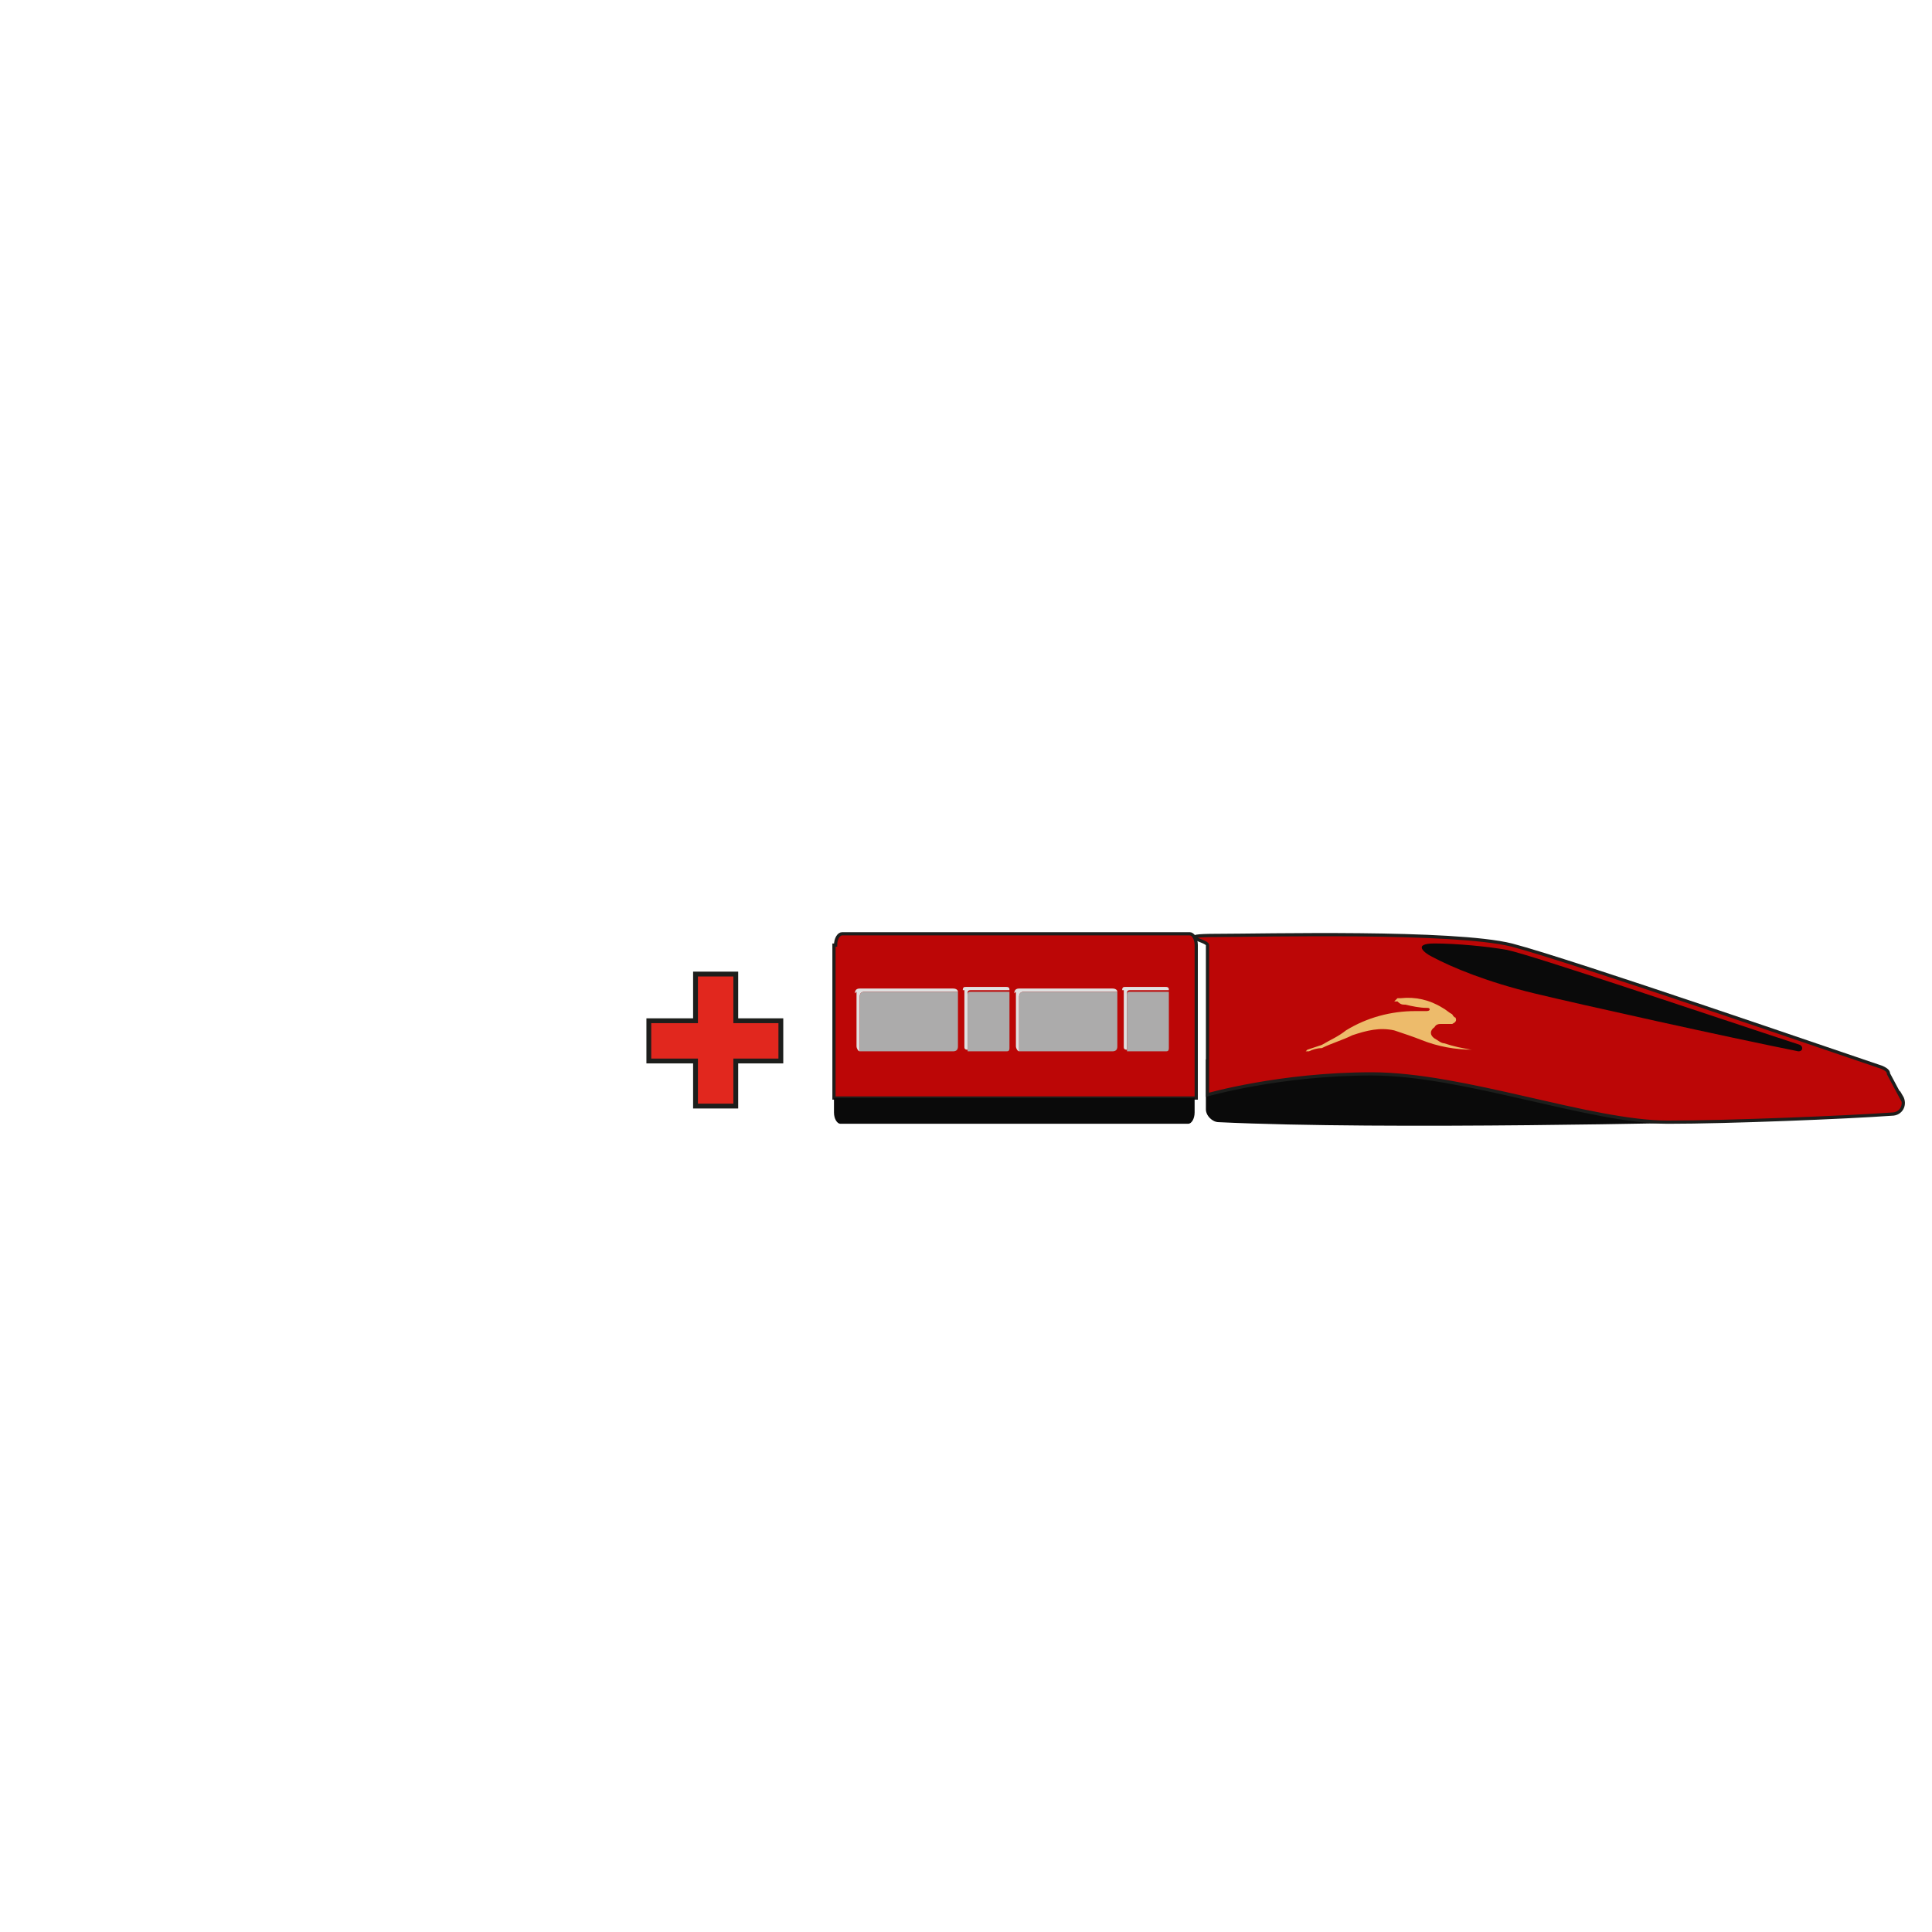 <?xml version="1.0" encoding="UTF-8"?>
<svg id="Livello_1" xmlns="http://www.w3.org/2000/svg" version="1.1" viewBox="0 0 120 120">
  <!-- Generator: Adobe Illustrator 29.0.1, SVG Export Plug-In . SVG Version: 2.1.0 Build 192)  -->
  <polygon points="48.5 63.4 45.7 63.4 45.7 60.5 43.2 60.5 43.2 63.4 40.3 63.4 40.3 65.9 43.2 65.9 43.2 68.7 45.7 68.7 45.7 65.9 48.5 65.9 48.5 63.4" fill="#e1271e" stroke="#1d1e1c" stroke-miterlimit="10" stroke-width=".3"/>
  <g>
    <path d="M106.4,69.7s-20.3.5-30.7,0c-.4,0-.8-.4-.8-.8v-3.1h31.4v3.8Z" fill="#0a0a0a"/>
    <path d="M118.1,68.2l-.8-1.5c0-.2-.2-.3-.4-.4-2.4-.8-19.2-6.6-23-7.6-3.6-.9-15.5-.6-18.3-.6s-.6.3-.6.6v9.3s4.5-1.3,10.2-1.3,13.6,3,18.4,3c3.8,0,11.1-.3,13.9-.5.6,0,.9-.6.6-1.1Z" fill="#bc0606" stroke="#1d1e1c" stroke-miterlimit="10" stroke-width=".2"/>
    <path d="M111.7,65.3c.3,0,.3-.3.1-.4-5.5-1.8-16.7-5.6-18.2-5.9-1.1-.2-3.1-.4-4.5-.4s-.6.6-.2.8c1.3.7,3.5,1.6,6.4,2.3s11.9,2.7,16.4,3.6Z" fill="#0a0a0a"/>
    <path d="M51.8,58.7v9.5s22.5,0,22.5,0v-9.5c0-.4-.2-.7-.4-.7h-21.6c-.2,0-.4.3-.4.7Z" fill="#bc0606" stroke="#1d1e1c" stroke-miterlimit="10" stroke-width=".2"/>
    <path d="M51.8,68.2v.9c0,.4.2.7.4.7h21.6c.2,0,.4-.3.4-.7v-.9s-22.5,0-22.5,0Z" fill="#0a0a0a"/>
    <path d="M69.8,61.5v3.5c0,.1,0,.2.2.2h0v-3.5c0-.1,0-.2.2-.2h2.4s0,0,0,0c0-.1,0-.2-.2-.2h-2.5c-.1,0-.2,0-.2.2Z" fill="#e0e0e0"/>
    <path d="M59.9,61.5v3.5c0,.1,0,.2.2.2h0s0-3.5,0-3.5c0-.1,0-.2.2-.2h2.4s0,0,0,0c0-.1,0-.2-.2-.2h-2.5c-.1,0-.2,0-.2.2Z" fill="#e0e0e0"/>
    <path d="M63.1,61.6v3.4c0,.1.1.3.2.3,0,0,0,0,0,0v-3.4c0-.2.1-.3.3-.3h5.8s0,0,0,0c0-.1-.1-.2-.3-.2h-5.8c-.2,0-.3.1-.3.3Z" fill="#e0e0e0"/>
    <path d="M53.2,61.6v3.4c0,.1.1.3.2.3,0,0,0,0,0,0v-3.4c0-.2.1-.3.3-.3h5.8s0,0,0,0c0-.1-.1-.2-.3-.2h-5.8c-.2,0-.3.1-.3.3Z" fill="#e0e0e0"/>
    <path d="M70,61.8v3.5s2.4,0,2.4,0c.1,0,.2,0,.2-.2v-3.5s-2.4,0-2.4,0c-.1,0-.2,0-.2.2Z" fill="#acabab"/>
    <path d="M60.1,61.8v3.5s2.4,0,2.4,0c.1,0,.2,0,.2-.2v-3.5s-2.4,0-2.4,0c-.1,0-.2,0-.2.2Z" fill="#acabab"/>
    <path d="M63.3,61.9v3.4s0,0,0,0c0,0,0,0,0,0h5.8c.2,0,.3-.1.3-.3v-3.4s0,0,0,0c0,0,0,0,0,0h-5.8c-.2,0-.3.1-.3.3Z" fill="#acabab"/>
    <path d="M53.4,61.9v3.4s0,0,0,0c0,0,0,0,0,0h5.8c.2,0,.3-.1.3-.3v-3.4s0,0,0,0c0,0,0,0,0,0h-5.8c-.2,0-.3.1-.3.3Z" fill="#acabab"/>
  </g>
  <path d="M86.8,62c0,0,.2,0,.2,0,.9-.1,1.8.1,2.6.6.2.1.4.3.6.4,0,0,.1.2.2.2.1.2,0,.3-.2.4-.2,0-.4,0-.7,0-.1,0-.3,0-.4.2-.3.2-.3.5,0,.7.2.1.4.3.6.3.6.2,1.1.3,1.7.4,0,0,.1,0,.2,0,0,0,0,0,0,0,0,0,0,0,0,0,0,0,0,0-.1,0-1.1,0-2.2-.2-3.2-.6-.5-.2-1.1-.4-1.7-.6-.9-.2-1.7,0-2.6.3-.6.3-1.3.5-1.9.8-.3,0-.6.1-.8.2,0,0,0,0,0,0,0,0-.2,0-.2,0,0,0,0,0,.1-.1.3-.1.6-.2.9-.3.5-.3,1-.5,1.5-.9,1.3-.8,2.8-1.2,4.3-1.2.2,0,.5,0,.7,0,0,0,.2,0,.2-.1,0-.1-.1-.1-.2-.1-.4,0-.9-.1-1.3-.2-.2,0-.3,0-.5-.2,0,0-.1,0-.2,0h0Z" fill="#edbb6b"/>
</svg>